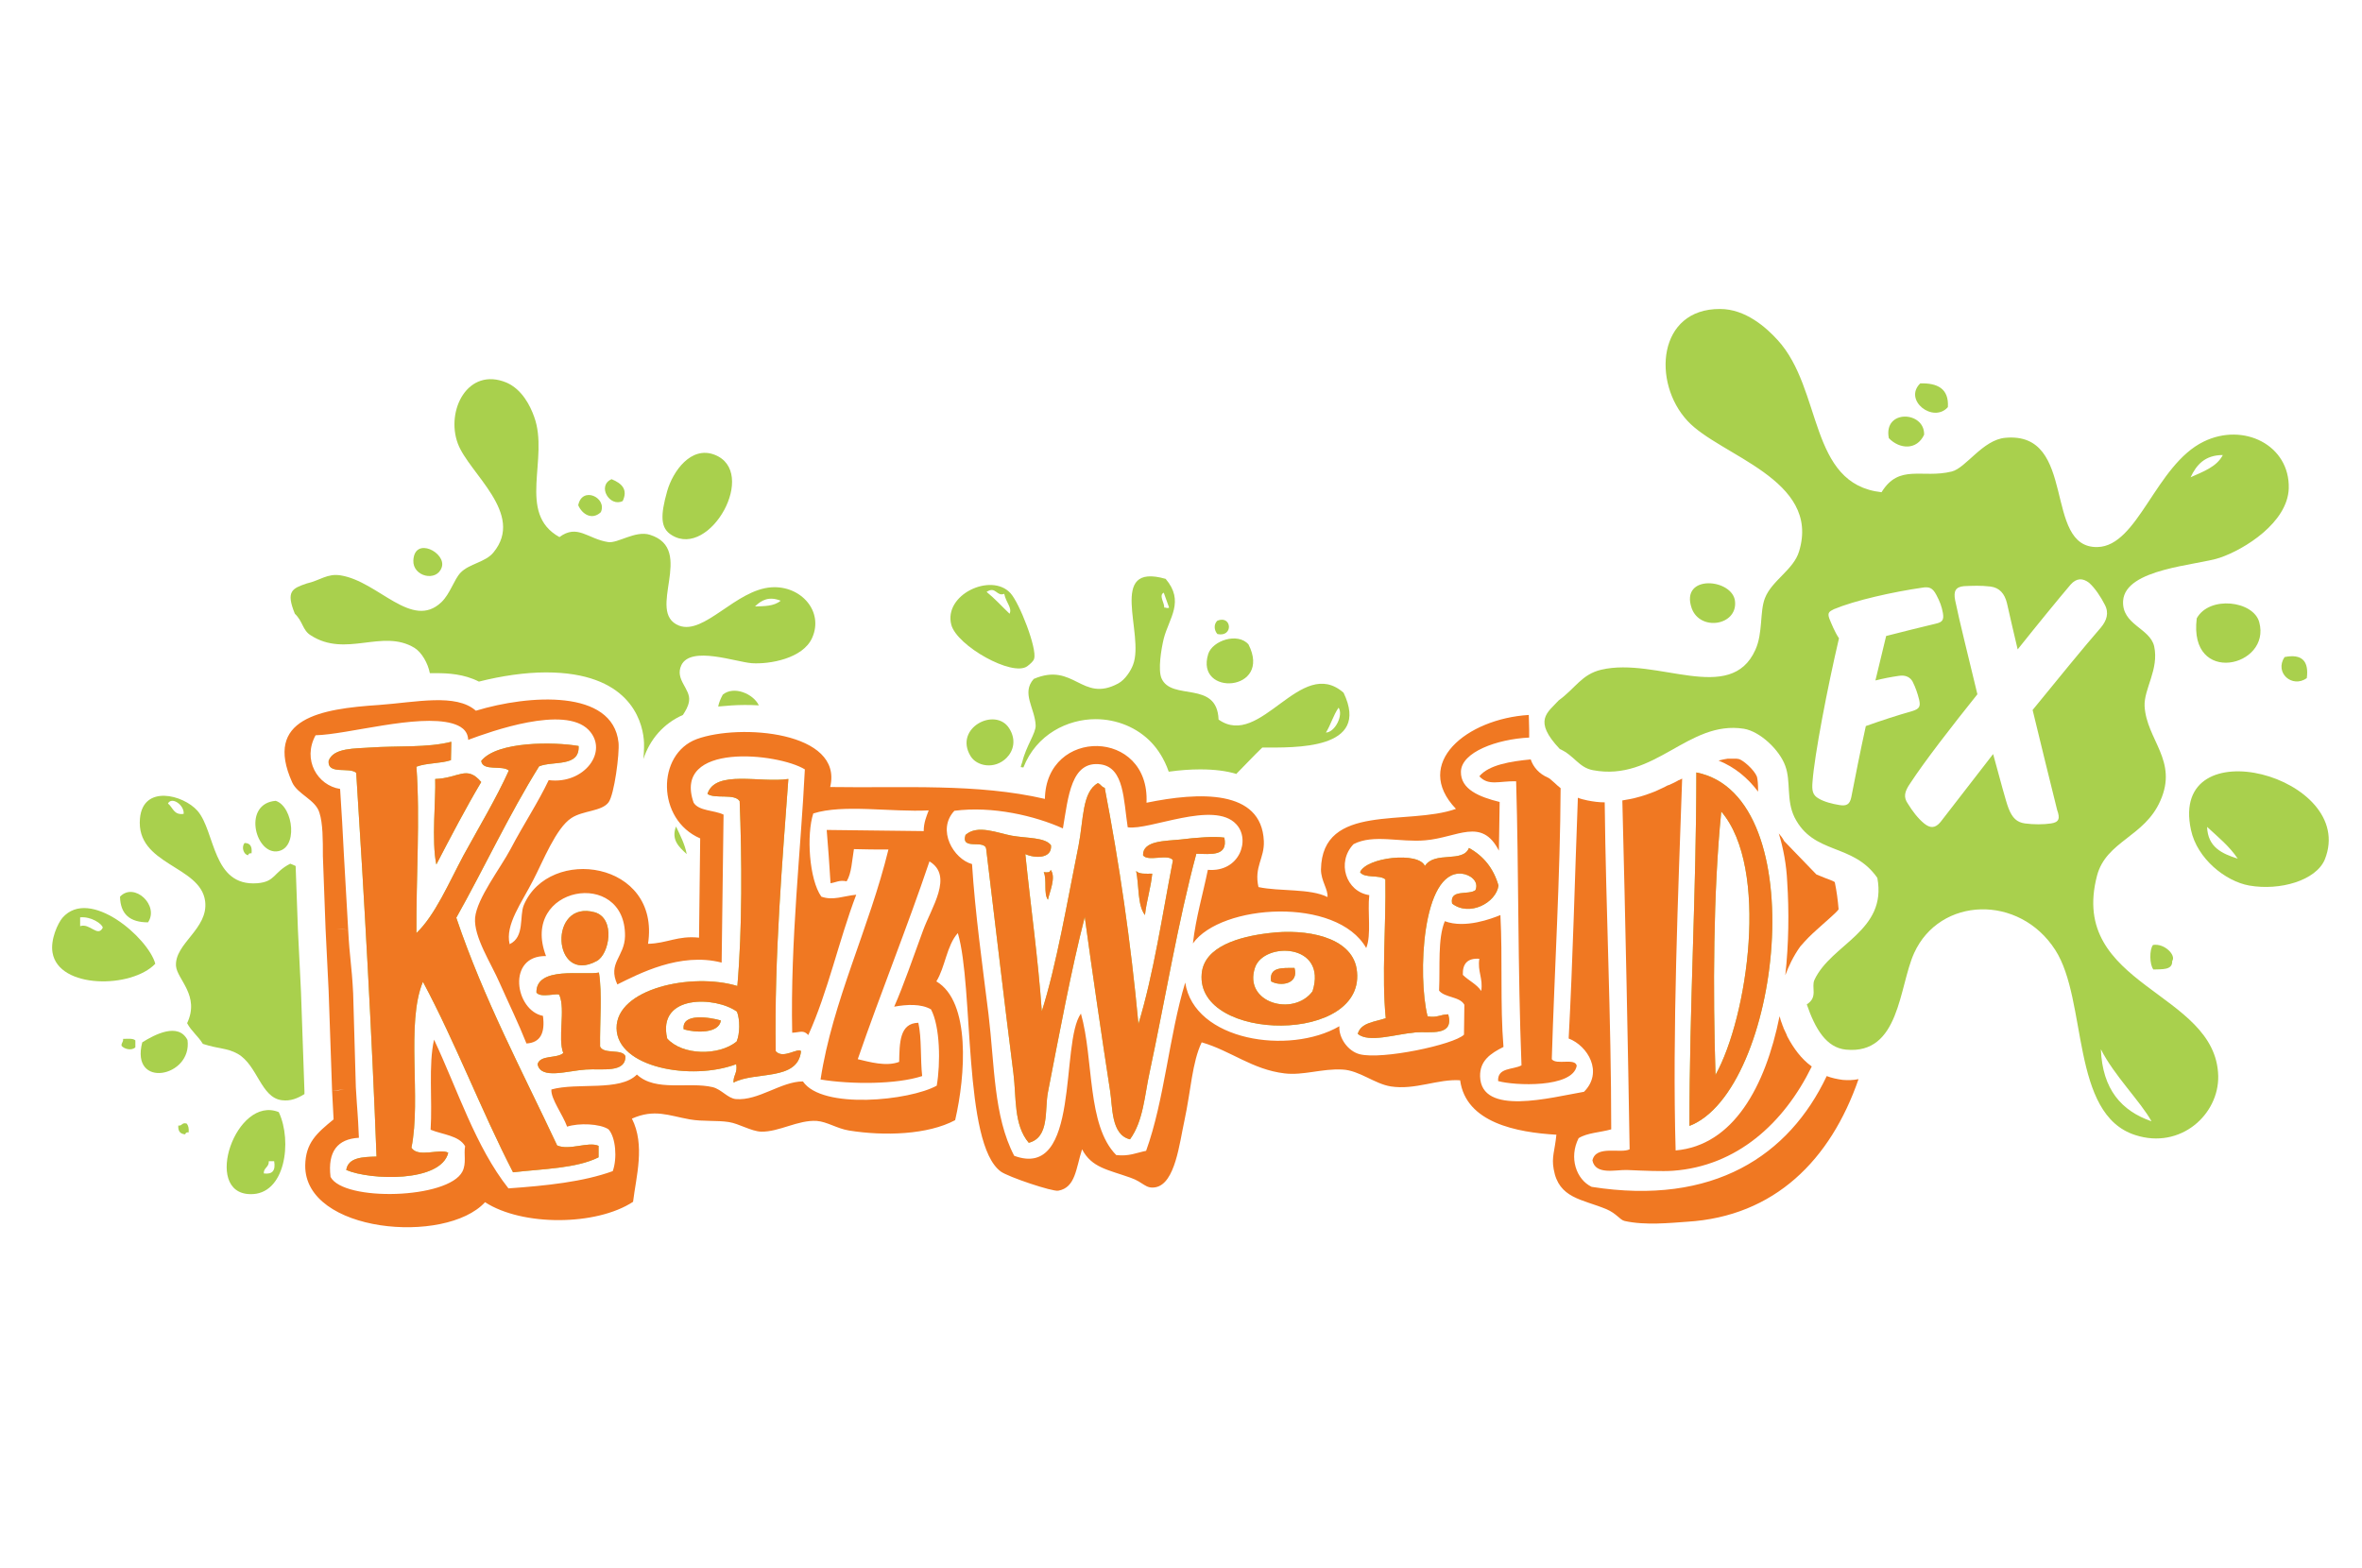 <?xml version="1.0" encoding="utf-8"?>
<!-- Generator: Adobe Illustrator 20.1.0, SVG Export Plug-In . SVG Version: 6.00 Build 0)  -->
<!DOCTYPE svg PUBLIC "-//W3C//DTD SVG 1.1//EN" "http://www.w3.org/Graphics/SVG/1.1/DTD/svg11.dtd">
<svg version="1.1" id="Layer_1" xmlns="http://www.w3.org/2000/svg" xmlns:xlink="http://www.w3.org/1999/xlink" x="0px" y="0px"
	 viewBox="0 0 616 409" style="enable-background:new 0 0 616 409;" xml:space="preserve">
<style type="text/css">
	.st0{fill-rule:evenodd;clip-rule:evenodd;fill:#A9D04D;}
	.st1{fill:#A9D04D;}
	.st2{fill-rule:evenodd;clip-rule:evenodd;fill:#F07822;}
</style>
<g>
	<g>
		<path class="st0" d="M140.6,199.9c3.7-1.5,10.6,0.3,10.3-5.3c-6.3-1.1-21.3-1.3-25.4,3.9c0.4,2.8,5.5,1,7.2,2.5
			c-3.3,7.3-7.8,14.8-11.8,22.1c-3.9,7.3-7.4,15.6-12.3,20.3c-0.1-14.4,1-30,0-43.4c2.6-1,6.3-0.8,9-1.7c0-1.6,0.1-3.2,0.1-4.8
			c-6.2,1.6-14,1-21.1,1.5c-3.9,0.3-9.7,0-10.9,3.5c-0.3,3.7,5.4,1.5,7.2,3.1c2.1,32.6,4.1,68.6,5.3,100.1c-3.6,0.1-7.4,0.2-7.9,3.5
			c6.3,2.7,24.7,3.3,26.6-4.5c-2.1-1.2-7.9,1.4-9.6-1.3c2.6-12.8-1.5-32.5,3-43.3c8.5,15.9,15.2,33.6,23.5,49.7
			c7.8-0.9,16.5-1,22.3-3.9c0-1,0-2,0-3c-2.7-1.2-7.6,1.3-10.8-0.1c-9.1-19.4-19.1-38.1-26.3-59.4
			C126.3,226.4,132.8,212.4,140.6,199.9z"/>
		<path class="st0" d="M442.4,201.5c0,31.3-1.8,60.8-1.8,92.2C464.3,284.6,473.4,207.6,442.4,201.5z M447.4,280.4
			c-0.7-21.7-0.6-47.8,1.5-68.7C461.5,226.4,455.8,265.3,447.4,280.4z"/>
		<path class="st0" d="M113.8,225.5c3.8-7.3,7.6-14.6,11.7-21.5c-3.8-4.5-5.8-1-12-0.8C113.7,208.2,112.5,219.5,113.8,225.5z"/>
		<path class="st0" d="M202.3,274.2c-0.4-24.8,1.8-50.3,3.3-71c-7.2,1.1-19.1-2.5-21.1,3.9c2,1.4,7.1-0.2,8.4,1.9
			c0.6,14.8,0.7,33.4-0.6,48.2c-11.9-3.6-31.6,0.7-31.5,11c0.1,10.3,19.5,13.8,31.2,9.4c0.4,2.3-0.8,2.9-0.7,4.8
			c5.6-3,16.8-0.3,17.6-8.2C208.1,273.2,204.2,276.4,202.3,274.2z M192.1,271.7c-4.7,3.8-14.2,3.6-18.1-0.8
			c-2.7-11.6,12.7-11,18.2-7C193,265.9,193,269.7,192.1,271.7z"/>
		<path class="st0" d="M319.3,218.5c-2.6-0.4-7.4,0-11.5,0.5c-3.7,0.4-9.8,0.2-9.7,4.1c1.2,1.8,6.6-0.5,7.8,1.3
			c-2.8,14.4-5,29.5-9,42.7c-2-21.5-5-41.9-8.8-61.6c-0.9-0.2-1-1-1.8-1.2c-4.1,2.3-3.7,9.5-5,16.2c-2.9,14.4-5.8,31.4-9.6,43.3
			c-1-14.1-2.9-27.3-4.3-41c2.4,1.1,7,1.3,6.7-2.3c-1.5-2.1-6.2-1.8-10.2-2.5c-3.8-0.7-9-3-12.1-0.2c-1.3,4.2,5.1,1,5.4,3.7
			c2.3,18.9,4.8,40.5,7.1,58.5c0.8,6.2,0,13.4,4,18.1c5.5-1.4,4.1-8.7,5-13.2c2.9-14.9,6.1-32.1,9.6-45.7c2,14.6,4.4,31,6.6,45.3
			c0.7,4.2,0.2,11.5,5.2,12.7c3.5-4.8,3.8-11.5,5.1-17.4c4.1-19.2,7.4-39.3,12.2-57.1C315.9,222.8,320.3,223.4,319.3,218.5z"/>
		<path class="st0" d="M383.1,221.2c-1.6,4-8.9,0.7-11.5,4.7c-1.6-3.8-15.2-2.3-16.9,1.6c1.1,1.7,5.1,0.6,6.6,1.9
			c0.2,11.9-1,25.2,0.1,36.2c-2.8,1-6.5,1.1-7.3,4.1c2.9,2.4,9.7,0.1,15.1-0.4c3.6-0.3,10.1,1.2,8.5-4.7c-2,0-3,1-5.4,0.5
			c-2.6-10.4-1.5-38.1,8.9-37.2c2.1,0.2,4.6,1.9,3.6,4.3c-1.8,1.4-6.8-0.4-6.1,3.5c4.5,3.5,11.5-0.2,12.1-4.7
			C389.5,226.5,386.9,223.3,383.1,221.2z"/>
		<path class="st0" d="M272.2,227.5c0.9,1.9-0.1,5.6,1.1,7.2c0.4-2,2.2-5.9,0.7-7.8C273.9,227.7,273,227.6,272.2,227.5z"/>
		<path class="st0" d="M300.5,227.9c-1.6,0-3.4,0.2-4.2-0.7c0.8,3.8,0.3,8.9,2.3,11.5C299,235,300.1,231.8,300.5,227.9z"/>
		<path class="st0" d="M155.6,250.7c3.3-1.7,5-11-0.4-12.7C142.9,234.5,144,257,155.6,250.7z"/>
		<path class="st0" d="M331,243.4c-7.8,0.9-17,3.5-17.6,10.6c-1.6,18,43.6,18.5,40.4-1.3C352.4,244.3,340.5,242.2,331,243.4z
			 M342.3,258.6c-5,6.7-18.1,3-15-6.2C329.6,245.6,346.3,246,342.3,258.6z"/>
		<path class="st0" d="M331.5,256c2.5,1.4,7.3,0.7,6.1-3.5C334.4,252.5,330.9,252.2,331.5,256z"/>
		<path class="st0" d="M156.5,273c-0.1-6.5,0.6-13.7-0.3-19.3c-4,0.8-16.4-1.8-16.3,5.2c1.1,1.6,5.8-0.1,6,0.7
			c1.6,3.8-0.5,11.2,1,15.1c-1.7,1.5-6,0.4-6.7,2.9c0.8,4.1,7.8,1.7,12.6,1.4c4.2-0.3,10.4,1,10.3-3.5
			C162.2,273.5,157.4,275.1,156.5,273z"/>
		<path class="st0" d="M178.3,268.5c3,0.9,9.2,1.2,9.7-2.3C185.3,265.4,177.7,264.1,178.3,268.5z"/>
	</g>
	<path class="st0" d="M467,212.4"/>
	<path class="st0" d="M176.3,215.6c1.1,2.3,2.3,4.6,2.8,7.2C177,220.9,175,219,176.3,215.6z"/>
	<path class="st1" d="M501.8,113.4c0.2-6.2-10.7-6.7-9.2,0.9C495.4,117.2,499.9,117.5,501.8,113.4z M601.6,176.9
		c0.6-4.5-1.3-6.4-5.8-5.5C593.1,175.5,597.8,179.6,601.6,176.9z M508,106.2c0.3-4.9-2.8-6.3-7.2-6.2
		C496.3,104.4,504.2,110.5,508,106.2z M561.5,246.5c-1,1.2-0.9,5.2,0.1,6.4c2.3-0.1,5,0.2,4.9-2.2
		C567.6,249.2,564.5,246,561.5,246.5z M572.9,161.3c-2.2,17.7,19.5,12.7,16.3,1C587.7,156.7,576.2,155.3,572.9,161.3z M571.4,216.5
		c1.6,7.5,9,13.4,15.2,14.5c8,1.4,17.4-1.3,19.7-6.8C615,202.5,565.5,189.3,571.4,216.5z M575.6,215.7c2.8,2.6,5.8,5,8,8.3
		C579.6,222.7,575.8,221.1,575.6,215.7z M452.5,157c-0.4-6.1-14.5-7.4-11.3,1.7C443.4,164.7,453,163.2,452.5,157z M546.9,228.4
		c2.4-9,12.4-10.1,16.5-19.5c4.7-10.5-3.6-15.9-4.1-24.7c-0.2-4.5,3.8-9.6,2.5-15.6c-1.1-4.8-8.5-5.6-8.1-11.9
		c0.6-8.4,19.2-9.2,25.2-11.2c6.5-2.2,17.7-9.2,18-18.1c0.3-11.3-11.8-17.3-22.2-12.2c-12.5,6.1-17.1,27.3-27.7,27.5
		c-14.3,0.3-5.1-30.2-24-28.5c-5.9,0.5-10.3,7.9-14,8.8c-7.7,1.9-13.7-2.1-18.3,5.4c-19.1-2.1-15.3-26.8-27.1-39.7
		c-3-3.3-8.4-8.1-15-8.1c-16.3-0.1-17.8,19.2-8.5,29.2c8.4,9.1,34.8,15.2,29.1,34c-1.4,4.8-7.1,7.6-8.9,12.2
		c-1.4,3.5-0.5,9.1-2.5,13.5c-6.5,14.5-25.7,1.8-40.2,5.2c-5.1,1.2-6.7,4.8-11.1,8c-2.9,3.2-6.8,5.2,0.3,12.7
		c3.7,1.6,4.9,4.8,8.6,5.5c16.2,3.1,24.8-13.1,39.4-10.8c4.2,0.7,9.3,5.5,10.8,9.7c1.5,4.1,0.2,8.9,2.4,13.4
		c5,9.9,15.2,6.6,21.6,15.8c2.6,13.9-12,17.2-16.4,26.6c-0.9,2,1,4.5-2,6.4c2.2,6.4,5.1,11.3,10.2,11.8
		c14.1,1.4,13.8-16.4,17.8-25.2c6.7-14.7,27.4-15.4,36.8-0.8c8.5,13.2,3.9,42.9,20.9,48.3c11.8,3.8,21.8-5.4,21.6-15.4
		C578,258.5,539.3,257.4,546.9,228.4z M579.7,118.7c-1.6,3.1-5.1,4.3-8.4,5.8C572.8,121.3,575,118.7,579.7,118.7z M486.6,189.4
		c-1.5,6.8-2.8,13.5-3.8,18.6c-0.4,1.9-1.3,2.3-3.1,2c-1.8-0.3-3.9-0.8-5.4-1.7c-1.6-0.9-1.8-2.1-1.6-4.4c0.5-6.9,3.9-24.6,6.9-37.4
		c-1.1-1.6-2-3.9-2.5-5.1c-0.6-1.6,0-1.9,1.2-2.5c5.5-2.3,15.4-4.5,23-5.6c1.8-0.3,2.7,0,3.7,1.9c0.9,1.7,1.4,3,1.7,4.7
		c0.3,1.8-0.1,2.4-1.9,2.8c-3.9,0.9-8.5,2.1-12.9,3.2c-0.8,3.2-1.7,7.2-2.8,11.6c2-0.5,4-0.9,6.1-1.2c1.8-0.3,3,0.4,3.6,1.5
		c0.8,1.6,1.3,3.1,1.7,4.7c0.4,1.8,0.1,2.4-1.8,3C494.8,186.6,490.5,188,486.6,189.4z M534.9,214.8c-2,0.3-4.5,0.3-6.8,0
		c-2.1-0.3-3.3-1.4-4.3-4c-0.7-1.8-2.1-7.2-4-14.1c-5.2,6.7-10.3,13.3-13.7,17.7c-1.4,1.7-2.7,1.7-4.3,0.4c-1.6-1.3-3.1-3.3-4.2-5.1
		c-1.2-1.7-1-3.1,0.6-5.4c3.8-5.8,10.7-14.7,17.5-23.2c-2.3-9.6-4.7-19.1-5.8-24.5c-0.5-2.5,0.2-3.5,2.3-3.7
		c2.2-0.1,4.4-0.2,6.9,0.1c2.4,0.3,3.7,1.9,4.3,4.3c0.8,3.4,1.7,7.6,2.8,12.1c5.5-6.9,10.5-13,13.8-16.9c1.6-1.8,3.2-1.7,4.8-0.5
		c1.6,1.4,3.2,3.9,4.1,5.7c1.2,2.2,0.5,4.2-1,6c-4.7,5.4-11.1,13.3-17.8,21.5c2.3,9.6,4.7,19.2,6.4,26.1
		C537.3,213.5,537,214.5,534.9,214.8z M547.9,273.7c3.4,6.8,10.4,13.7,13.2,18.8C553.3,289.8,548.3,284.2,547.9,273.7z"/>
	<g>
		<g>
			<g>
				<g>
					<path class="st2" d="M140.6,199.9c3.7-1.5,10.6,0.3,10.3-5.3c-6.3-1.1-21.3-1.3-25.4,3.9c0.4,2.8,5.5,1,7.2,2.5
						c-3.3,7.3-7.8,14.8-11.8,22.1c-3.9,7.3-7.4,15.6-12.3,20.3c-0.1-14.4,1-30,0-43.4c2.6-1,6.3-0.8,9-1.7c0-1.6,0.1-3.2,0.1-4.8
						c-6.2,1.6-14,1-21.1,1.5c-3.9,0.3-9.7,0-10.9,3.5c-0.3,3.7,5.4,1.5,7.2,3.1c2.1,32.6,4.1,68.6,5.3,100.1
						c-3.6,0.1-7.4,0.2-7.9,3.5c6.3,2.7,24.7,3.3,26.6-4.5c-2.1-1.2-7.9,1.4-9.6-1.3c2.6-12.8-1.5-32.5,3-43.3
						c8.5,15.9,15.2,33.6,23.5,49.7c7.8-0.9,16.5-1,22.3-3.9c0-1,0-2,0-3c-2.7-1.2-7.6,1.3-10.8-0.1c-9.1-19.4-19.1-38.1-26.3-59.4
						C126.3,226.4,132.8,212.4,140.6,199.9z"/>
				</g>
				<g>
					<path class="st2" d="M442.4,201.5c0,31.3-1.8,60.8-1.8,92.2C464.3,284.6,473.4,207.6,442.4,201.5z M447.4,280.4
						c-0.7-21.7-0.6-47.8,1.5-68.7C461.5,226.4,455.8,265.3,447.4,280.4z"/>
				</g>
				<g>
					<path class="st2" d="M113.8,225.5c3.8-7.3,7.6-14.6,11.7-21.5c-3.8-4.5-5.8-1-12-0.8C113.7,208.2,112.5,219.5,113.8,225.5z"/>
				</g>
				<g>
					<path class="st2" d="M202.3,274.2c-0.4-24.8,1.8-50.3,3.3-71c-7.2,1.1-19.1-2.5-21.1,3.9c2,1.4,7.1-0.2,8.4,1.9
						c0.6,14.8,0.7,33.4-0.6,48.2c-11.9-3.6-31.6,0.7-31.5,11c0.1,10.3,19.5,13.8,31.2,9.4c0.4,2.3-0.8,2.9-0.7,4.8
						c5.6-3,16.8-0.3,17.6-8.2C208.1,273.2,204.2,276.4,202.3,274.2z M192.1,271.7c-4.7,3.8-14.2,3.6-18.1-0.8
						c-2.7-11.6,12.7-11,18.2-7C193,265.9,193,269.7,192.1,271.7z"/>
				</g>
				<g>
					<path class="st2" d="M319.3,218.5c-2.6-0.4-7.4,0-11.5,0.5c-3.7,0.4-9.8,0.2-9.7,4.1c1.2,1.8,6.6-0.5,7.8,1.3
						c-2.8,14.4-5,29.5-9,42.7c-2-21.5-5-41.9-8.8-61.6c-0.9-0.2-1-1-1.8-1.2c-4.1,2.3-3.7,9.5-5,16.2c-2.9,14.4-5.8,31.4-9.6,43.3
						c-1-14.1-2.9-27.3-4.3-41c2.4,1.1,7,1.3,6.7-2.3c-1.5-2.1-6.2-1.8-10.2-2.5c-3.8-0.7-9-3-12.1-0.2c-1.3,4.2,5.1,1,5.4,3.7
						c2.3,18.9,4.8,40.5,7.1,58.5c0.8,6.2,0,13.4,4,18.1c5.5-1.4,4.1-8.7,5-13.2c2.9-14.9,6.1-32.1,9.6-45.7c2,14.6,4.4,31,6.6,45.3
						c0.7,4.2,0.2,11.5,5.2,12.7c3.5-4.8,3.8-11.5,5.1-17.4c4.1-19.2,7.4-39.3,12.2-57.1C315.9,222.8,320.3,223.4,319.3,218.5z"/>
				</g>
				<g>
					<path class="st2" d="M383.1,221.2c-1.6,4-8.9,0.7-11.5,4.7c-1.6-3.8-15.2-2.3-16.9,1.6c1.1,1.7,5.1,0.6,6.6,1.9
						c0.2,11.9-1,25.2,0.1,36.2c-2.8,1-6.5,1.1-7.3,4.1c2.9,2.4,9.7,0.1,15.1-0.4c3.6-0.3,10.1,1.2,8.5-4.7c-2,0-3,1-5.4,0.5
						c-2.6-10.4-1.5-38.1,8.9-37.2c2.1,0.2,4.6,1.9,3.6,4.3c-1.8,1.4-6.8-0.4-6.1,3.5c4.5,3.5,11.5-0.2,12.1-4.7
						C389.5,226.5,386.9,223.3,383.1,221.2z"/>
				</g>
				<g>
					<path class="st2" d="M272.2,227.5c0.9,1.9-0.1,5.6,1.1,7.2c0.4-2,2.2-5.9,0.7-7.8C273.9,227.7,273,227.6,272.2,227.5z"/>
				</g>
				<g>
					<path class="st2" d="M300.5,227.9c-1.6,0-3.4,0.2-4.2-0.7c0.8,3.8,0.3,8.9,2.3,11.5C299,235,300.1,231.8,300.5,227.9z"/>
				</g>
				<g>
					<path class="st2" d="M155.6,250.7c3.3-1.7,5-11-0.4-12.7C142.9,234.5,144,257,155.6,250.7z"/>
				</g>
				<g>
					<path class="st2" d="M331,243.4c-7.8,0.9-17,3.5-17.6,10.6c-1.6,18,43.6,18.5,40.4-1.3C352.4,244.3,340.5,242.2,331,243.4z
						 M342.3,258.6c-5,6.7-18.1,3-15-6.2C329.6,245.6,346.3,246,342.3,258.6z"/>
				</g>
				<g>
					<path class="st2" d="M331.5,256c2.5,1.4,7.3,0.7,6.1-3.5C334.4,252.5,330.9,252.2,331.5,256z"/>
				</g>
				<g>
					<path class="st2" d="M156.5,273c-0.1-6.5,0.6-13.7-0.3-19.3c-4,0.8-16.4-1.8-16.3,5.2c1.1,1.6,5.8-0.1,6,0.7
						c1.6,3.8-0.5,11.2,1,15.1c-1.7,1.5-6,0.4-6.7,2.9c0.8,4.1,7.8,1.7,12.6,1.4c4.2-0.3,10.4,1,10.3-3.5
						C162.2,273.5,157.4,275.1,156.5,273z"/>
				</g>
				<g>
					<path class="st2" d="M178.3,268.5c3,0.9,9.2,1.2,9.7-2.3C185.3,265.4,177.7,264.1,178.3,268.5z"/>
				</g>
			</g>
			<g>
				<path class="st2" d="M480.6,281.7c-1.5-0.2-2.9-0.5-4.2-1c-9.8,20.7-29.5,33.9-61.3,28.9c-4-1.9-6-7.6-3.4-12.7
					c2.2-1.4,5.7-1.5,8.5-2.3c0-29-1.4-57.8-1.7-85.3c-1.5,0-3-0.2-4.5-0.5c-0.9-0.2-1.8-0.4-2.5-0.7c-0.8,21-1.3,42.2-2.4,62.8
					c5,1.9,9.1,8.8,4,13.9c-8.7,1.5-26.8,6.4-27.1-4c-0.1-4.1,2.7-6,6.1-7.7c-0.9-10.9-0.2-23.2-0.8-34.4c-2.2,0.9-9.2,3.6-14.5,1.6
					c-1.9,4.6-1.2,11.8-1.5,18.1c1.5,1.9,5.4,1.5,6.6,3.7c0,2.6-0.1,5.2-0.1,7.8c-2.6,2.6-21.4,6.6-27.2,5.1
					c-3.1-0.8-5.5-4.3-5.3-7.3c-13.1,7.6-37.9,3.8-40.2-11.4c-4.2,13.8-5.4,30.6-10.2,43.9c-2.5,0.5-4.5,1.5-7.8,1.1
					c-7.7-7.8-5.8-24.9-9.2-36.9c-5.5,7.6,0,43.5-17.4,37.1c-5.4-10.3-5.1-23.7-6.7-36.9c-1.6-12.9-3.5-26.5-4.3-39.2
					c-4.8-1.3-9.3-8.9-4.6-13.9c9.9-1.3,21,1.3,28.3,4.6c1.4-8.2,2.1-17.8,9.9-16.7c6.1,0.9,5.9,9.3,7,16.4
					c5.6,0.9,22.5-7.1,28.3-0.8c3.8,4,0.9,12.6-7.4,11.9c-1.3,6.4-3.1,12.3-3.9,19.2c7.3-10.3,37.5-12.3,45.2,1.2
					c1.4-3.4,0.3-9.4,0.8-13.8c-6.1-0.9-8.6-8.6-4.1-13.3c5.2-2.7,12.2-0.4,18.7-1c8.4-0.7,14.7-6.1,19.2,2.7
					c0.1-4.2,0.1-8.4,0.2-12.7c-5.3-1.3-10.2-3.3-10.1-7.9c0.1-5.1,9.4-8.5,17.8-8.9l0-1.9c0-1.3-0.1-2.7-0.1-4
					c-16.2,1-30.4,12.6-19,24.5c-12.6,4.5-34.9-1.7-35.2,15.8c0,3,1.9,5.2,1.7,7.2c-4.6-2.3-12.4-1.4-18-2.6
					c-1.2-5.3,1.6-7.5,1.4-12c-0.6-13.6-17-12.8-30.6-10c0.9-19.4-26.2-19.7-26.5-1c-17.7-4.1-36.7-2.8-56-3.1
					c3.5-14.5-23.6-16.6-34.8-12.5c-10.5,3.9-10.5,21,0.9,25.9c-0.1,8.6-0.2,17.3-0.3,25.9c-5.5-0.6-8.4,1.5-13.3,1.6
					c3.3-21.6-25.8-25.7-32.4-10.1c-1.2,2.9,0.3,8.3-3.7,10.2c-1.2-5.1,3.1-10.7,6.2-16.8c2.5-4.8,5.9-13.5,9.9-16.1
					c3-2,7.9-1.7,9.7-4.1c1.5-2,2.9-12.8,2.6-15.6c-1.5-14-23.4-12.5-37.2-8.3c-5.2-4.6-15.6-2.2-25.3-1.5
					c-15.2,1-30.1,3.5-22.6,20.2c1.4,3.1,6.1,4.5,7.1,7.9c0.9,2.8,0.9,7,0.9,11.3l0.7,19l0.8,16.2c0.3,0,0.5,0.1,0.8,0.1l-0.8-0.1
					l0.9,26l3.2-0.3c-1.1,0.2-2.2,0.3-3.2,0.3L87,292c-4.4,3.6-7.3,6.1-7.4,12c-0.2,17.6,36.6,20.8,46.9,9.6
					c9.7,6.3,29,6.2,38.6-0.1c0.8-6.6,3.2-14.8-0.3-21.7c5.9-2.6,9.5-0.8,15.1,0.2c3.4,0.6,7.1,0.2,10.2,0.7
					c2.6,0.4,5.8,2.4,8.4,2.5c4.7,0.1,9.6-3.1,14.5-2.8c2.7,0.2,5.3,2,8.4,2.5c9.3,1.5,20.6,1.1,27.7-2.7
					c2.7-11.6,4.1-30.9-4.9-36.2c2.3-3.7,2.7-9.4,5.6-12.6c4.2,14.1,1.3,54.9,11.2,62.2c1.9,1.4,13.5,5.3,15,5
					c4.5-0.8,4.6-5.8,6.2-10.8c2.5,4.8,6.7,5.3,12.6,7.4c3.5,1.2,3.9,3,6.6,2.5c5.1-1,6.2-11.5,7.5-17.4c1.7-7.9,2-15.2,4.5-20.4
					c7.6,2.2,13.2,7.1,21.6,8.1c4.9,0.6,9.8-1.3,15.1-1c4.4,0.2,8.3,3.7,12.6,4.4c6.4,1,12.3-2,18.1-1.6
					c1.5,11.1,14.8,13.6,25.1,14.2c-0.4,4.2-1.3,5.8-0.7,9c1.3,7.6,7.4,7.8,13.7,10.4c2.8,1.2,3.5,2.8,4.8,3.1
					c5.3,1.2,12,0.5,16.3,0.2c22.8-1.4,37.4-16.1,44.7-37.2C483.2,281.8,481.9,281.8,480.6,281.7z M240.7,242.8
					c-2.5,6.8-5.1,14.4-7.5,19.8c3.3-0.6,7-0.8,9.6,0.7c2.4,4.5,2.5,14.1,1.5,19.9c-7,3.9-29.9,6.3-34.9-1.1
					c-5.7,0-11.6,5.1-17.5,4.6c-2.1-0.2-3.7-2.5-6-3.1c-6.3-1.5-14.9,1.3-19.8-3.3c-4.4,4.5-15.5,2-22.3,3.9c-0.2,2.4,3,6.6,4.1,9.7
					c3-1,8.6-0.8,10.8,0.7c1.9,2.1,2.3,7.6,1.1,10.9c-7.7,2.8-17.3,3.8-27.2,4.5c-8.6-10.9-13.2-25.6-19.4-38.8
					c-1.5,6.6-0.4,15.9-0.9,23.5c3.2,1.3,7.4,1.5,9,4.3c-0.4,2.1,0.4,4.4-0.7,6.6c-3.7,7.2-31,7.9-34.4,1.4
					c-0.8-6.7,1.9-9.9,7.4-10.2c-0.3-7-0.4-6.3-0.8-13.2l-0.7-24.5c-0.4-7.8-0.9-8.9-1.3-16.6c-1,0-2-0.1-3.1-0.2l3.1,0.2l-1.1-19.3
					c-0.3-5.8-0.6-11.6-1-17.4c-5.9-0.9-9.9-7.6-6.4-14c8.4-0.2,26.5-5.6,35.6-3.1c2.1,0.6,4.1,1.7,4.2,4.3
					c5.9-2.2,25.1-9.1,31.4-2.6c5.4,5.6-1.2,14.3-10.4,13.1c-2.8,5.9-6.6,11.6-9.9,17.9c-2.7,5.1-8.8,12.9-9.3,18
					c-0.4,5,4.2,11.9,6.4,17c2.4,5.4,4.9,10.5,7,15.8c3.6-0.2,4.9-2.7,4.3-7.2c-7.3-1.4-9.5-15.8,0.8-15.6
					c-7-18.3,20.8-23.1,20.6-5.2c-0.1,5.4-4.6,7-2,12.6c5.5-2.7,16.3-8.5,27.2-5.7c0.2-12.9,0.3-25.7,0.5-38.6
					c-2.5-1.2-6.4-0.9-7.8-3.1c-5.6-15.9,22-13,29-8.7c-1,20.6-3.8,44.5-3.3,68.7c2.1-0.1,2.9-0.8,4.2,0.6
					c5.1-11.2,8-24.8,12.5-36.6c-3.3,0.3-6,1.6-9.1,0.5c-3.2-4.5-3.9-16.2-2.1-21.7c7.8-2.5,20.4-0.3,30.1-0.8
					c-0.6,1.6-1.3,3.2-1.3,5.4c-8.4-0.1-16.9-0.2-25.3-0.3c0.4,4.6,0.7,9.2,1,13.9c1.4-0.2,2.3-0.9,4.2-0.5c1.3-2.1,1.4-5.5,1.9-8.4
					c3,0.1,6,0.1,9,0.1c-5,20.5-14.6,39.6-17.7,60c8,1.3,19.8,1.3,26.5-0.9c-0.5-4.4-0.1-9.9-1-13.9c-4.9,0.1-4.9,5.2-5,10.2
					c-3.4,1.3-7.8,0-10.8-0.7c6-17.4,12.8-34.1,18.7-51.6C248.7,228.5,242.9,236.7,240.7,242.8z M381.5,254.3
					c-0.1-3,1.3-4.4,4.3-4.2c-0.5,3.4,1,5,0.5,8.4C385.1,256.7,383,255.8,381.5,254.3z"/>
			</g>
			<g>
				<path class="st2" d="M475.9,229c-0.7-0.3-1.5-0.6-2.2-0.9l-8.4-8.7c-0.4-0.8-0.9-1.4-1.4-2c1.2,3.9,2,8.2,2.2,12.7
					c0.5,7.7,0.4,16.1-0.5,24.3c0.8-2.2,2.1-5,3.9-7.5c0.7-0.8,1.4-1.6,2.2-2.4c1.3-1.3,2.6-2.4,3.8-3.5c1.2-1,2.2-2,3.2-2.9
					c0.3-0.3,0.6-0.6,0.8-0.9c-0.2-2.4-0.5-4.7-1-7.1C477.9,229.7,476.9,229.4,475.9,229z"/>
			</g>
			<g>
				<path class="st2" d="M458.2,202.6c-0.7-1.8-3.6-4.3-4.7-4.6c-0.2,0-0.5-0.1-0.7-0.1c-0.1,0-0.2,0-0.3,0c-0.2,0-0.3,0-0.5,0
					c-0.1,0-0.2,0-0.3,0c-0.1,0-0.2,0-0.4,0c-0.1,0-0.3,0-0.4,0c-0.1,0-0.2,0-0.3,0c-0.8,0.1-1.6,0.3-2.4,0.5c0,0,0,0,0,0
					c4.2,1.7,7.6,4.5,10.3,8.1c0-0.2,0-0.4,0-0.5C458.5,204.7,458.4,203.3,458.2,202.6z"/>
			</g>
			<g>
				<path class="st2" d="M466.3,270.7C466.3,270.7,466.3,270.7,466.3,270.7c-0.2-0.3-0.3-0.6-0.4-0.9c0,0,0,0,0,0
					c-0.3-0.6-0.5-1.1-0.8-1.7c0,0,0,0,0-0.1c-0.1-0.2-0.2-0.5-0.3-0.7c0,0,0,0,0-0.1c-0.2-0.5-0.4-1-0.5-1.4c0,0,0,0,0-0.1
					c-0.1-0.2-0.1-0.4-0.2-0.6c-3.7,18.4-12.1,33.7-27.1,35c-0.9-30.5,0.7-68,1.7-97c-0.3,0.1-0.5,0.3-0.8,0.4c0,0,0,0-0.1,0
					c-0.8,0.5-1.7,0.9-2.6,1.3c0,0-0.1,0-0.1,0c-0.3,0.1-0.6,0.3-0.8,0.4c0,0,0,0,0,0c-0.9,0.4-1.8,0.9-2.8,1.3c0,0,0,0,0,0
					c-2.3,0.9-4.7,1.7-7.3,2.1l0,0c-0.4,0.1-0.7,0.1-1.1,0.2c0.8,31,1.5,65.9,1.9,91c-2.3,1.2-8.8-1.2-9.7,2.9
					c0.8,3.9,6.1,2.4,9,2.5c4.6,0.2,9.2,0.4,12,0.2c16.6-1.2,28.9-12.3,36.2-27.2C469.7,276.2,467.7,273.3,466.3,270.7z"/>
			</g>
		</g>
		<path class="st2" d="M404.7,276.3c0.7-23.1,2.2-47.9,2.3-70.7c-0.6-0.5-1.1-0.9-1.6-1.4c-0.8-0.7-1.3-1.2-1.8-1.4
			c-2.1-0.9-3.7-2.6-4.4-4.7c-5.2,0.5-10.9,1.4-13.4,4.4c2.4,2.6,5.2,1.2,9.6,1.3c0.7,23.4,0.4,48.7,1.4,74.1
			c-2.2,1.2-6.3,0.5-6.1,4.1c4.1,1.2,19.5,1.9,20.5-4C410.8,275.9,405.9,277.9,404.7,276.3z"/>
	</g>
	<g>
		<g>
			<g>
				<path class="st0" d="M107.8,146.2c0.3-6.4,8.7-2,7.4,1.8C113.9,151.9,107.6,150.4,107.8,146.2z"/>
				<path class="st0" d="M150.8,131.8c1-5.1,7.6-2,5.9,1.8C154.5,135.7,151.9,134.3,150.8,131.8z"/>
				<path class="st0" d="M159.5,125c2.7,1.1,4.3,2.7,2.9,5.7C159,132.4,155.6,126.7,159.5,125z"/>
				<path class="st0" d="M174,128.1c1.5-5.2,6.2-11.8,12.3-9.5c11.6,4.4-1.1,27.2-11.1,21C172.2,137.8,172.2,134.5,174,128.1z"/>
			</g>
			<g>
				<path class="st0" d="M81,165.7c9.2,6,18.7-1.8,27.1,3.3c1.9,1.2,3.5,4,4,6.6c0.6,0,1.1,0,1.7,0c3,0,7.2,0.2,11.1,2.2
					c5.9-1.5,12.1-2.4,17.5-2.4c21.4,0,25,12.2,25.5,17.5c0.1,0.9,0.1,2.8-0.1,5.1c1.7-5.2,5.3-9.3,10.3-11.5
					c0.7-1.1,1.4-2.2,1.6-3.6c0.5-3.2-3.8-5.6-2-9.4c2.5-5.1,14.2-0.8,18.4-0.5c4.6,0.3,13.3-1.2,15.7-6.6
					c3.1-6.9-2.9-13.7-10.6-13.2c-9.3,0.6-17.5,12.5-24.1,10c-8.9-3.5,4.5-19.9-7.6-23.7c-3.8-1.2-8.4,2.3-10.9,1.9
					c-5.3-0.8-8-4.8-12.7-1.3c-11.2-6.2-2.6-20.5-6.6-31.4c-1-2.8-3.1-7.1-7.2-8.9c-10.1-4.2-15.9,7.3-12.7,15.9
					c2.9,7.8,17.6,18.3,9.3,28.4c-2.1,2.6-6.3,2.9-8.6,5.3c-1.7,1.8-2.7,5.5-5,7.7c-7.7,7.3-16.4-5.4-26.2-7
					c-3.5-0.6-5.4,1.3-8.9,2.1c-3.8,1.3-5.5,2-3.1,7.9C79,162.1,78.9,164.4,81,165.7z M203.6,156.7c-1.8,1.5-4.3,1.4-6.7,1.5
					C198.6,156.5,200.6,155.5,203.6,156.7z"/>
			</g>
		</g>
		<path class="st0" d="M194.1,183.9c1,0,2.4,0,3.8,0.1c-1.4-3-6.5-5.2-9.4-2.8c-0.6,1.1-1,2.1-1.2,3.1
			C189.5,184.1,191.8,183.9,194.1,183.9z"/>
	</g>
	<g>
		<g>
			<path class="st0" d="M71.9,208.9c4.7,1.5,6,12.9,0.1,13.2C66.4,222.3,63.4,209.6,71.9,208.9z"/>
			<path class="st0" d="M63.8,219.9c1.5,0,2,1,1.8,2.7c-0.5-0.1-0.8,0.1-0.9,0.5C63.5,222.9,62.9,220.9,63.8,219.9z"/>
			<path class="st0" d="M38.6,240.6c-4.7,0-7.2-2.1-7.3-6.7C35,230,41.6,236.2,38.6,240.6z"/>
			<path class="st0" d="M40.5,251.4c-6.2,6.5-25.2,6.6-26.8-2.9c-0.6-3.4,1.4-7.7,2.6-9.1C23.4,231.3,38.7,244.7,40.5,251.4z
				 M20.9,241.6c2.5-0.9,4.6,3,5.9,0.4c-0.1-1-3.1-3-5.9-2.7C20.9,240.1,20.9,240.9,20.9,241.6z"/>
			<path class="st0" d="M48.9,271.3c1.3,9.7-15,12.9-11.8,0.6C40.3,269.9,46.5,266.6,48.9,271.3z"/>
			<path class="st0" d="M32.1,271c1.2,0,2.6-0.2,3.2,0.4c0,0.6,0,1.2,0,1.8c-1,1-3,0.4-3.6-0.4C31.6,272,32.2,271.9,32.1,271z"/>
			<path class="st0" d="M72.7,290.1c3.6,7.6,1.7,21.7-7.5,21.4C52.7,311.2,61.6,285.6,72.7,290.1z M68.8,306.1
				c2.3,0.3,3.1-0.8,2.7-3.2c-0.5,0-0.9,0-1.4,0C70.2,304.5,68.7,304.6,68.8,306.1z"/>
			<path class="st0" d="M48.7,293.1c0.4,0.5,0.6,1.2,0.5,2.3c-0.5-0.1-0.8,0.1-0.9,0.5c-1.3-0.1-1.9-0.8-1.8-2.3
				C47.5,293.8,47.4,292.7,48.7,293.1z"/>
		</g>
		<path class="st0" d="M79.4,285.4l0-0.4c0-0.1,0-0.2,0-0.3l-0.9-25.9c-0.8-16.2-0.8-16.2-0.8-16.2l-0.6-16.7
			c-0.4-0.2-0.9-0.4-1.4-0.6c-4.5,2.3-3.8,4.7-8.6,5.1c-11.8,0.9-10.9-13.5-15.6-18.9c-3.7-4.2-14.2-6.9-15,2
			c-1.1,12.2,15.8,12.2,17,21.6c0.9,7.2-8,11-7.6,16.9c0.3,3.5,6.3,7.7,2.9,14.9c1.1,2.1,2.9,3.4,4.1,5.4c4.3,1.4,6.2,1,9.1,2.6
			c5.2,3,6,11.4,11.5,12.1C75.8,287.3,77.6,286.5,79.4,285.4z M47.9,212.3c-2.6,0.4-2.8-1.7-4.1-2.7C44.8,207.7,48.1,210,47.9,212.3
			z"/>
	</g>
	<g>
		<g>
			<path class="st0" d="M262.5,197.7c-3.1,3.1-7.8,2.2-9.4-0.5c-4.4-7.3,6.5-12.9,10.1-7.2C265.1,193,264.3,195.9,262.5,197.7z"/>
			<path class="st0" d="M317.5,165.4c-0.9-1-1-2.6,0-3.5C321.3,160.4,321.7,166.3,317.5,165.4z"/>
			<path class="st0" d="M267.9,173.8c-3.9,2.8-18.3-5.3-19.8-10.8c-2.1-7.9,10.4-13.7,15.4-8.3c2.4,2.6,7,14.5,6.2,17.1
				C269.6,172.4,268.7,173.2,267.9,173.8z M261.9,154.9c-2,0.8-2.2-2.1-4.6-0.5c2.1,1.7,4,3.8,6,5.7
				C264,158.5,262.4,157.3,261.9,154.9z"/>
			<path class="st0" d="M325.6,168.1c6.3,12.4-14,13.7-10.5,2.5C316.2,167.1,322.8,164.9,325.6,168.1z"/>
		</g>
		<g>
			<path class="st0" d="M266.2,200.1c0.2,0,0.5,0.1,0.7,0.1c3.4-8.7,11.6-12.6,18.8-12.6c5.6,0,10.9,2.2,14.6,6.1
				c1.5,1.6,3.3,4.1,4.5,7.6c2.9-0.4,5.6-0.6,8.2-0.6c3.7,0,6.9,0.4,9.5,1.2c0,0,0-0.1,0-0.1c2.3-2.3,4.4-4.6,6.7-6.8
				c8.4,0,28.4,0.7,21.2-14.3c-11.2-9.8-21.6,14.8-32.6,7c-0.4-10.4-12.3-4.7-14.9-10.8c-0.9-2.2-0.1-7.4,0.6-10.3
				c1.4-5.4,5.5-9.7,0.5-15.6c-15.4-4.4-5.4,14.4-8.5,22.4c-0.5,1.4-2,3.9-3.9,4.9c-9.5,5.1-11.5-5.7-22-1.2
				c-3.3,3.7,0.3,7.6,0.5,12.1c0.1,2-2.5,5.4-3.5,9.6C266.4,199.3,266.3,199.7,266.2,200.1z M349.1,184.6c1.3,1.9-0.9,6.4-3.3,6.5
				C347.1,189,347.7,186.6,349.1,184.6z M303.5,154.6c0.5,1.3,0.9,2.6,1.4,3.9c-0.6,0.3-0.8-0.1-1.3,0
				C303.8,157.4,302.1,155.3,303.5,154.6z"/>
		</g>
	</g>
</g>
</svg>
